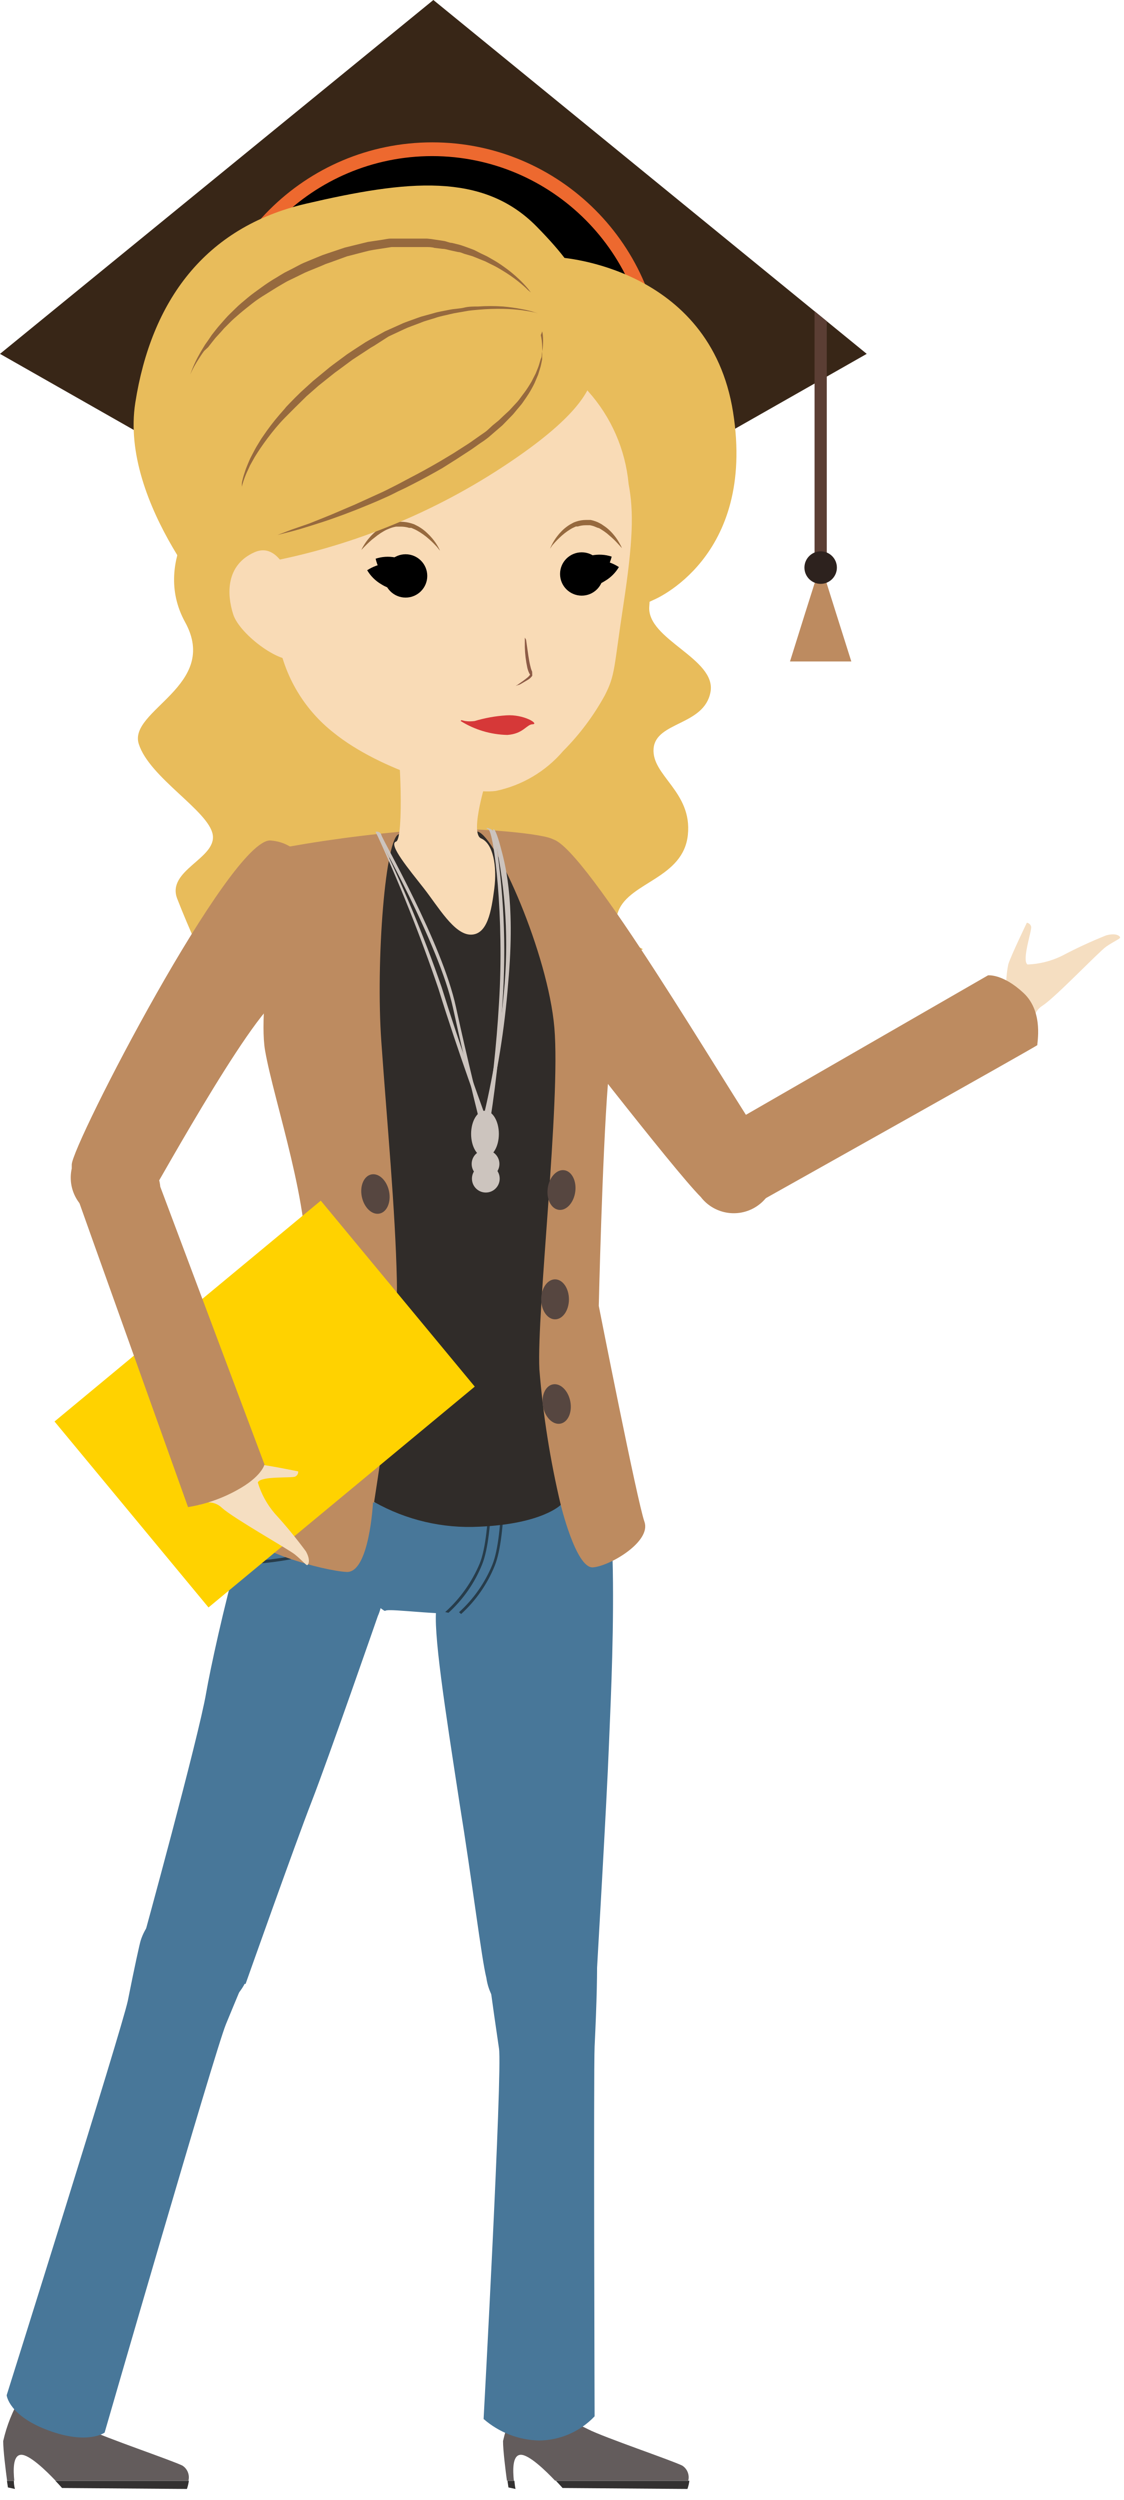 <?xml version="1.0" encoding="UTF-8"?>
<svg width="81px" height="180px" viewBox="0 0 81 180" version="1.1" xmlns="http://www.w3.org/2000/svg" xmlns:xlink="http://www.w3.org/1999/xlink">
    <!-- Generator: Sketch 48.1 (47250) - http://www.bohemiancoding.com/sketch -->
    <title>teacher</title>
    <desc>Created with Sketch.</desc>
    <defs></defs>
    <g id="icn_teacher" stroke="none" stroke-width="1" fill="none" fill-rule="evenodd">
        <g id="teacher" fill-rule="nonzero">
            <polygon id="Shape" fill="#382617" points="31.23 43.23 0 25.48 31.23 0 62.46 25.48"></polygon>
            <circle id="Oval" fill="#000000" cx="31.15" cy="26.86" r="16.11"></circle>
            <path d="M31.15,43.47 C21.977,43.47 14.54,36.033 14.54,26.86 C14.54,17.687 21.977,10.25 31.15,10.25 C40.323,10.25 47.76,17.687 47.76,26.86 C47.749,36.029 40.319,43.459 31.15,43.47 Z M31.15,11.24 C22.53,11.24 15.542,18.227 15.54,26.847 C15.538,35.467 22.523,42.456 31.143,42.46 C39.763,42.464 46.754,35.48 46.76,26.86 C46.754,18.239 39.77,11.251 31.15,11.24 Z" id="Shape" fill="#ED692F"></path>
            <polygon id="Shape" fill="#5B3E34" points="58.7 40.15 59.58 40.15 59.58 23.13 58.7 22.41"></polygon>
            <polygon id="Shape" fill="#BD8B60" points="59.14 47.63 56.93 47.63 58.03 44.12 59.14 40.62 60.24 44.12 61.35 47.63"></polygon>
            <circle id="Oval" fill="#2D221E" cx="59.14" cy="40.87" r="1.17"></circle>
            <path d="M46.79,43.67 C46.6,46.06 51.66,47.42 51.2,49.84 C50.74,52.26 47.26,51.95 47.1,53.9 C46.94,55.85 49.9,57 49.57,60.12 C49.24,63.24 45.41,63.5 44.57,65.58 C43.73,67.66 46.51,68.28 46.31,68.36 C44.716,69.226 42.983,69.808 41.19,70.08 C37.99,70.62 16.92,71.71 16.92,71.71 C16.92,71.71 15.13,69.87 15.06,69.88 C14.99,69.89 13.56,66.76 12.77,64.71 C11.98,62.66 15.62,61.82 15.33,60.1 C15.04,58.38 10.77,56 10,53.57 C9.23,51.14 15.86,49.38 13.34,44.8 C10.82,40.22 15.09,35.8 15.09,35.8 C18.535,30.888 23.889,27.653 29.84,26.89 C40.12,25.4 44.21,31.72 45.12,34.27 C46.03,36.82 47,41.27 46.79,43.67 Z" id="Shape" fill="#E8BC5B"></path>
            <path d="M31.46,115.68 C31.75,114.05 33.35,110.33 35.46,108.68 C37.57,107.03 40.25,101.68 42.6,103.6 C44.95,105.52 44.02,121.9 43.88,125.7 C43.74,129.5 43,142.1 43,142.18 C42.842,144.217 41.174,145.807 39.133,145.868 C37.091,145.93 35.331,144.443 35.05,142.42 C34.7,141.04 34.05,135.61 33.11,129.8 C32.08,123.09 31.17,117.32 31.46,115.68 Z" id="Shape" fill="#487799"></path>
            <path d="M43.18,103.65 C43.18,103.65 37.18,115.65 34.85,116.07 C32.52,116.49 28,115.75 27.76,115.99 C27.52,116.23 18.14,107.2 19.29,104.31 C20.44,101.42 37.41,101.78 37.41,101.78 L43.18,103.65 Z" id="Pelvis" fill="#487799"></path>
            <path d="M33.23,116.22 C34.287,115.26 35.114,114.074 35.65,112.75 C36.55,110.54 36.34,104.83 36.33,104.58 L36.15,104.58 C36.15,104.64 36.36,110.5 35.48,112.67 C34.944,113.974 34.124,115.143 33.08,116.09 L33.23,116.22 Z" id="Shape" fill="#273C4A"></path>
            <path d="M32.32,116.13 C33.377,115.17 34.204,113.984 34.74,112.66 C35.64,110.45 35.43,104.74 35.42,104.49 L35.24,104.49 C35.24,104.55 35.45,110.41 34.57,112.58 C34.008,113.916 33.158,115.111 32.08,116.08 L32.32,116.13 Z" id="Shape" fill="#273C4A"></path>
            <path d="M14.86,121.88 C15.42,118.64 18.68,104 20.94,103.23 C23.2,102.46 25.38,104.08 26.94,108.94 C28.5,113.8 27.23,116.36 27.23,116.36 C27.23,116.36 23.63,126.72 22.46,129.72 C21.29,132.72 17.7,142.85 17.7,142.85 L17.63,142.85 C16.702,144.607 14.626,145.417 12.754,144.752 C10.882,144.087 9.781,142.148 10.17,140.2 C10.199,140.058 10.236,139.918 10.28,139.78 C10.28,139.78 14.31,125.12 14.86,121.88 Z" id="Shape" fill="#487799"></path>
            <path d="M17.63,112.64 C19.62,112.577 21.592,112.241 23.49,111.64 C25.77,110.75 24.32,104.37 24.26,104.1 L24.08,104.1 C24.08,104.16 25.56,110.6 23.42,111.43 C21.552,112.026 19.61,112.363 17.65,112.43 L17.63,112.64 Z" id="Shape" fill="#273C4A"></path>
            <path d="M72.32,73.23 C72.553,72.887 72.649,72.47 72.59,72.06 C72.461,71.189 72.485,70.303 72.66,69.44 C72.85,68.82 74,66.44 74,66.44 C74.153,66.465 74.275,66.579 74.31,66.73 C74.37,67 73.61,69.17 74.05,69.45 C74.907,69.417 75.749,69.206 76.52,68.83 C77.56,68.281 78.628,67.787 79.72,67.35 C80.47,67.15 80.72,67.42 80.72,67.51 C80.72,67.6 80.24,67.8 79.72,68.16 C79.2,68.52 76.1,71.77 75.15,72.4 C74.602,72.728 74.356,73.394 74.56,74 C74.56,74 72.36,73.21 72.32,73.23 Z" id="Shape" fill="#F5DEC1"></path>
            <path d="M36.26,64 C36.62,62.69 37.43,59.85 39.83,60.43 C42.23,61.01 52.33,78.3 55.08,82.31 C55.277,82.525 55.443,82.767 55.57,83.03 C55.626,83.107 55.664,83.196 55.68,83.29 C56.211,84.681 55.642,86.251 54.343,86.978 C53.044,87.705 51.408,87.37 50.5,86.19 C48.5,84.19 39.68,72.74 38.5,71.31 C37.32,69.88 35.9,65.29 36.26,64 Z" id="Shape" fill="#BD8B60"></path>
            <path d="M53,87.24 C51.665,87.309 50.446,86.486 50.01,85.222 C49.574,83.959 50.027,82.559 51.12,81.79 L71.2,70.23 C71.2,70.23 72.26,70.1 73.76,71.5 C75.26,72.9 74.7,75.22 74.76,75.25 C74.82,75.28 55,86.38 55,86.38 C54.465,86.907 53.751,87.214 53,87.24 Z" id="Shape" fill="#BD8B60"></path>
            <path d="M39.94,60.56 C39.88,60.73 40.53,63.66 40.81,64.82 C41.09,65.98 44.22,72.82 43.81,78.03 C43.4,83.24 43.15,94.03 43.15,94.03 C43.15,94.03 45.93,108.14 46.44,109.57 C46.95,111 43.98,112.75 42.74,112.86 C41.5,112.97 40.38,108.24 40.38,108.24 L26.88,108.19 C26.88,108.19 26.62,113.27 24.98,113.19 C23.34,113.11 17.89,111.65 17.28,110.01 C16.67,108.37 21.49,96.46 22,91.84 C22.51,87.22 19.72,79.26 19.1,75.63 C18.48,72 20.65,61 20.61,61 C24.226,60.354 27.875,59.914 31.54,59.68 C35,59.61 40.1,60.12 39.94,60.56 Z" id="Shape" fill="#BD8B60"></path>
            <path d="M34.43,59.88 C35.76,60.26 39.49,68.66 39.95,74 C40.41,79.34 38.67,94.39 38.87,98.6 C39.133,101.888 39.648,105.151 40.41,108.36 C40.41,108.36 39.08,109.73 34.56,109.93 C31.909,110.073 29.272,109.455 26.96,108.15 C26.96,108.15 28.71,97.37 28.6,92.23 C28.49,87.09 27.89,80.83 27.48,75 C27.07,69.17 27.78,60.11 28.78,60.06 C29.78,60.01 29.78,62.88 32.2,62.47 C34.62,62.06 33.1,59.51 34.43,59.88 Z" id="Shape" fill="#302C29"></path>
            <path d="M34.93,80.95 L35.04,80.57 C35.837,77.363 36.365,74.095 36.62,70.8 C37.18,64.65 36.32,61.94 36.08,61.01 C35.84,60.08 35.57,59.45 35.53,59.81 C36.376,63.411 36.659,67.122 36.37,70.81 C36.111,73.959 35.62,77.084 34.9,80.16 C34.45,78.93 33.03,74.96 31.83,71.1 C30.531,67.341 28.998,63.667 27.24,60.1 L27.1,59.95 C28.792,63.612 30.29,67.361 31.59,71.18 C33.02,75.8 34.79,80.58 34.81,80.63 L34.93,80.95 Z" id="Shape" fill="#CCC4BE"></path>
            <path d="M35,82.55 L35.11,82 C35.668,78.768 36.036,75.505 36.21,72.23 C36.501,68.121 36.306,63.993 35.63,59.93 C35.45,59.62 34.78,59.52 35.19,59.72 C35.6,59.92 36.35,66.08 35.96,72.22 C35.781,75.292 35.447,78.352 34.96,81.39 C34.6,79.98 33.66,76.2 32.86,72.52 C31.86,67.89 27.59,60.52 27.49,60.14 C27.47,60.048 27.411,59.97 27.329,59.924 C27.247,59.878 27.149,59.869 27.06,59.9 C27.06,59.9 31.65,68 32.64,72.56 C33.63,77.12 34.87,82 34.89,82 L35,82.55 Z" id="Shape" fill="#CCC4BE"></path>
            <ellipse id="Oval" fill="#CCC4BE" cx="34.95" cy="81.65" rx="1" ry="1.67"></ellipse>
            <ellipse id="Oval" fill="#CCC4BE" cx="34.99" cy="83.81" rx="1" ry="1"></ellipse>
            <ellipse id="Oval" fill="#CCC4BE" cx="35.01" cy="84.87" rx="1" ry="1"></ellipse>
            <ellipse id="Oval" fill="#564640" transform="translate(27.055, 85.976) rotate(-11.87) translate(-27.055, -85.976) " cx="27.055" cy="85.976" rx="1" ry="1.44"></ellipse>
            <ellipse id="Oval" fill="#564640" cx="27.1" cy="93.58" rx="1" ry="1.44"></ellipse>
            <ellipse id="Oval" fill="#564640" transform="translate(26.452, 100.644) rotate(-80.81) translate(-26.452, -100.644) " cx="26.452" cy="100.644" rx="1.44" ry="1"></ellipse>
            <ellipse id="Oval" fill="#564640" transform="translate(40.463, 85.689) rotate(-81.951) translate(-40.463, -85.689) " cx="40.463" cy="85.689" rx="1.44" ry="1"></ellipse>
            <ellipse id="Oval" fill="#564640" cx="40" cy="93.56" rx="1" ry="1.44"></ellipse>
            <ellipse id="Oval" fill="#564640" transform="translate(40.116, 101.097) rotate(-11.07) translate(-40.116, -101.097) " cx="40.116" cy="101.097" rx="1" ry="1.44"></ellipse>
            <path d="M19.51,60.52 C22.39,60.76 22.82,64.11 23.04,65.46 C23.26,66.81 22.04,72.15 20.55,71.72 C19.06,71.29 11.46,85.1 10.85,86.06 L10.78,86.14 C10.102,87.496 8.518,88.133 7.09,87.624 C5.661,87.114 4.838,85.619 5.17,84.14 C5.17,84.06 5.17,83.88 5.17,83.86 C5.18,82.44 16.63,60.28 19.51,60.52 Z" id="Shape" fill="#BD8B60"></path>
            <path d="M40,178.62 C39.32,177.9 38.09,176.71 37.5,176.76 C36.91,176.81 36.96,177.91 37.03,178.62 L36.53,178.62 C36.43,177.87 36.25,176.45 36.25,175.77 C36.502,174.652 36.93,173.582 37.52,172.6 C37.52,172.6 40.07,172.73 39.78,173.2 C39.49,173.67 41.23,174.33 42.38,174.92 C43.53,175.51 48.44,177.17 49.17,177.54 C49.529,177.771 49.702,178.205 49.6,178.62 L40,178.62 Z" id="Shape" fill="#635C5C"></path>
            <path d="M37.15,179.22 L36.64,179.11 L36.57,178.63 L37.07,178.63 C37.1,179 37.15,179.22 37.15,179.22 Z" id="Shape" fill="#333131"></path>
            <path d="M49.54,179.22 L40.54,179.15 C40.54,179.15 40.35,178.93 40.06,178.63 L49.68,178.63 C49.654,178.831 49.607,179.029 49.54,179.22 Z" id="Shape" fill="#333131"></path>
            <path d="M4,178.62 C3.32,177.9 2.09,176.71 1.5,176.76 C0.91,176.81 0.96,177.91 1.03,178.62 L0.51,178.62 C0.41,177.87 0.23,176.45 0.23,175.77 C0.482,174.652 0.91,173.582 1.5,172.6 C1.5,172.6 4.05,172.73 3.76,173.2 C3.47,173.67 5.21,174.33 6.36,174.92 C7.51,175.51 12.42,177.17 13.15,177.54 C13.509,177.771 13.682,178.205 13.58,178.62 L4,178.62 Z" id="Shape" fill="#635C5C"></path>
            <path d="M1.08,179.22 L0.57,179.11 L0.5,178.63 L1,178.63 C1,179 1.08,179.22 1.08,179.22 Z" id="Shape" fill="#333131"></path>
            <path d="M13.47,179.22 L4.47,179.15 C4.47,179.15 4.28,178.93 3.99,178.63 L13.61,178.63 C13.584,178.831 13.537,179.029 13.47,179.22 Z" id="Shape" fill="#333131"></path>
            <path d="M35,140.09 C35.075,137.881 36.926,136.15 39.135,136.225 C41.344,136.3 43.075,138.151 43,140.36 C43.07,141.71 43,144.26 42.85,147.36 C42.77,149.11 42.85,173.99 42.85,173.99 C41.807,175.088 40.364,175.716 38.85,175.73 C37.376,175.698 35.961,175.149 34.85,174.18 C34.85,174.18 36.21,149.18 35.96,147.51 C35.43,143.91 35.07,141.26 35.07,140.85 C35.022,140.599 34.999,140.345 35,140.09 Z" id="Shape" fill="#487799"></path>
            <path d="M10.14,139.72 C10.78,137.715 12.864,136.549 14.908,137.052 C16.951,137.556 18.255,139.557 17.89,141.63 C17.822,141.895 17.738,142.155 17.64,142.41 C17.64,142.53 17.08,143.81 16.28,145.76 C15.48,147.71 7.54,175.16 7.54,175.16 C7.54,175.16 6.34,176.06 3.48,175 C0.62,173.94 0.48,172.47 0.48,172.47 C0.48,172.47 8.77,146.14 9.21,144.07 C9.7,141.6 10.07,139.93 10.14,139.72 Z" id="Shape" fill="#487799"></path>
            <path d="M35.13,55.9 C35.13,55.9 33.8,60 34.67,60.37 C35.54,60.74 35.83,62.37 35.62,63.99 C35.41,65.61 35.13,67.3 33.93,67.3 C32.73,67.3 31.59,65.3 30.54,63.96 C29.49,62.62 27.95,60.78 28.54,60.6 C29.13,60.42 28.83,53.47 28.54,53.03 C28.25,52.59 35.13,55.9 35.13,55.9 Z" id="Shape" fill="#F9DBB6"></path>
            <path d="M40.34,18.54 C40.34,18.54 51.17,19.18 52.83,29.69 C54.49,40.2 47.09,43.2 47.09,43.2 C47.09,43.2 38.3,47.28 38.36,47.28 L40.34,18.54 Z" id="Shape" fill="#E8BC5B"></path>
            <path d="M42.37,28.16 C44.042,30.016 45.07,32.363 45.3,34.85 C45.68,36.85 45.62,38.99 44.92,43.58 C44.22,48.17 44.35,48.58 43.58,50.08 C42.773,51.547 41.763,52.894 40.58,54.08 C39.328,55.545 37.626,56.554 35.74,56.95 C33.45,57.27 27.39,55.48 24.02,52.74 C22.037,51.176 20.661,48.969 20.13,46.5 C19.775,42.673 19.819,38.818 20.26,35 C21,30.52 26.83,27 32.63,25.17 C38.43,23.34 40,25.29 42.37,28.16 Z" id="Shape" fill="#F9DBB6"></path>
            <circle id="Oval" fill="#000000" cx="29.23" cy="41.47" r="1.56"></circle>
            <path d="M27.07,40.23 C27.525,40.08 28.01,40.049 28.48,40.14 C28.694,40.18 28.903,40.247 29.1,40.34 C29.22,40.398 29.334,40.469 29.44,40.55 L29.55,40.64 C29.619,40.708 29.683,40.782 29.74,40.86 C29.867,41.067 29.923,41.309 29.9,41.55 C29.868,41.831 29.719,42.085 29.49,42.25 C29.379,42.333 29.254,42.394 29.12,42.43 L29,42.43 L28.86,42.43 C28.691,42.451 28.519,42.451 28.35,42.43 L28.03,42.34 C27.83,42.269 27.639,42.175 27.46,42.06 C27.048,41.816 26.704,41.472 26.46,41.06 C26.854,40.808 27.297,40.641 27.76,40.57 C27.95,40.556 28.14,40.556 28.33,40.57 L28.55,40.57 C28.427,40.6 28.311,40.654 28.21,40.73 C28.003,40.889 27.867,41.122 27.83,41.38 C27.801,41.6 27.85,41.823 27.97,42.01 C27.994,42.051 28.024,42.088 28.06,42.12 C28.06,42.12 28.06,42.12 28.06,42.12 C28.048,42.045 28.028,41.971 28,41.9 C27.872,41.767 27.752,41.627 27.64,41.48 C27.369,41.105 27.175,40.68 27.07,40.23 Z" id="Shape" fill="#000000"></path>
            <path d="M31.71,39.66 C31.675,39.574 31.635,39.491 31.59,39.41 C31.468,39.186 31.324,38.975 31.16,38.78 C31.049,38.645 30.929,38.518 30.8,38.4 C30.647,38.25 30.48,38.116 30.3,38 C30.204,37.936 30.104,37.879 30,37.83 L29.84,37.75 L29.66,37.69 C29.411,37.612 29.151,37.572 28.89,37.57 L28.69,37.57 L28.51,37.57 C28.378,37.594 28.248,37.628 28.12,37.67 C28.003,37.707 27.889,37.754 27.78,37.81 L27.62,37.89 L27.48,37.98 C27.302,38.087 27.134,38.211 26.98,38.35 C26.847,38.467 26.724,38.594 26.61,38.73 C26.444,38.922 26.297,39.13 26.17,39.35 C26.122,39.431 26.078,39.514 26.04,39.6 L26.24,39.39 C26.37,39.26 26.56,39.07 26.8,38.86 L27.21,38.54 L27.44,38.38 L27.69,38.23 L27.82,38.16 L27.96,38.1 C28.055,38.058 28.151,38.021 28.25,37.99 C28.345,37.961 28.442,37.938 28.54,37.92 L28.71,37.92 L28.87,37.92 C29.08,37.919 29.289,37.949 29.49,38.01 L29.64,38.01 L29.78,38.07 C29.873,38.107 29.963,38.15 30.05,38.2 C30.366,38.377 30.661,38.588 30.93,38.83 C31.17,39.04 31.35,39.23 31.48,39.37 L31.71,39.66 Z" id="Shape" fill="#96693E"></path>
            <circle id="Oval" fill="#000000" cx="41.92" cy="41.33" r="1.56"></circle>
            <path d="M44.08,40.08 C43.966,40.533 43.762,40.958 43.48,41.33 C43.368,41.477 43.248,41.617 43.12,41.75 C43.073,41.793 43.029,41.84 42.99,41.89 C42.99,41.89 42.99,41.89 42.99,41.89 C43.026,41.858 43.056,41.821 43.08,41.78 C43.2,41.593 43.249,41.37 43.22,41.15 C43.183,40.892 43.047,40.659 42.84,40.5 C42.742,40.425 42.63,40.371 42.51,40.34 L42.73,40.34 C42.92,40.326 43.11,40.326 43.3,40.34 C43.763,40.411 44.206,40.578 44.6,40.83 C44.357,41.243 44.013,41.587 43.6,41.83 C43.421,41.945 43.23,42.039 43.03,42.11 L42.71,42.2 C42.541,42.221 42.369,42.221 42.2,42.2 L42.06,42.2 L42,42.2 C41.867,42.167 41.742,42.109 41.63,42.03 C41.397,41.867 41.244,41.612 41.21,41.33 C41.185,41.085 41.241,40.839 41.37,40.63 C41.427,40.552 41.491,40.478 41.56,40.41 L41.67,40.32 C41.776,40.27 41.887,40.23 42,40.2 C42.197,40.107 42.406,40.04 42.62,40 C43.105,39.897 43.609,39.924 44.08,40.08 Z" id="Shape" fill="#000000"></path>
            <path d="M39.64,39.51 C39.672,39.425 39.709,39.341 39.75,39.26 C39.86,39.038 39.99,38.827 40.14,38.63 C40.241,38.496 40.351,38.369 40.47,38.25 C40.607,38.109 40.758,37.982 40.92,37.87 C41.009,37.806 41.102,37.749 41.2,37.7 L41.35,37.62 L41.51,37.56 C41.739,37.482 41.978,37.441 42.22,37.44 L42.4,37.44 L42.57,37.44 C42.689,37.465 42.806,37.498 42.92,37.54 C43.027,37.577 43.131,37.624 43.23,37.68 L43.37,37.76 L43.5,37.85 C43.665,37.957 43.82,38.081 43.96,38.22 C44.083,38.338 44.196,38.465 44.3,38.6 C44.452,38.794 44.586,39.001 44.7,39.22 C44.745,39.301 44.785,39.384 44.82,39.47 L44.63,39.26 C44.51,39.13 44.34,38.94 44.11,38.73 L43.74,38.41 L43.52,38.25 L43.29,38.1 L43.17,38.03 L43.06,38 L42.79,37.89 C42.702,37.861 42.611,37.838 42.52,37.82 L42.36,37.82 L42.21,37.82 C42.016,37.819 41.824,37.85 41.64,37.91 L41.5,37.91 L41.37,37.97 C41.283,38.007 41.2,38.05 41.12,38.1 C40.827,38.278 40.555,38.49 40.31,38.73 C40.09,38.94 39.92,39.13 39.8,39.27 L39.64,39.51 Z" id="Shape" fill="#96693E"></path>
            <path d="M38.4,52.15 C37.94,52.15 37.73,52.84 36.56,52.92 C35.37,52.895 34.21,52.55 33.2,51.92 C33.26,51.74 33.33,52.02 34.2,51.92 C34.942,51.697 35.707,51.559 36.48,51.51 C37.74,51.42 38.86,52.12 38.4,52.15 Z" id="Shape" fill="#D63838"></path>
            <path d="M37.82,45.91 C37.82,45.91 37.82,46.18 37.82,46.59 C37.833,47.091 37.893,47.59 38,48.08 C38.032,48.218 38.079,48.352 38.14,48.48 L38.2,48.58 C38.2,48.58 38.2,48.58 38.2,48.58 C38.137,48.672 38.06,48.753 37.97,48.82 L37.71,49.02 L37.31,49.3 L37.15,49.4 L37.32,49.33 C37.43,49.33 37.59,49.21 37.77,49.11 L38.06,48.94 C38.174,48.87 38.272,48.778 38.35,48.67 C38.364,48.624 38.364,48.576 38.35,48.53 C38.358,48.5 38.358,48.47 38.35,48.44 L38.35,48.37 C38.297,48.255 38.257,48.134 38.23,48.01 C38.16,47.75 38.12,47.49 38.08,47.24 L37.98,46.55 L37.91,46.06 L37.82,45.91 Z" id="Shape" fill="#8D5B46"></path>
            <path d="M42.06,23.32 C42,25.32 45.85,27.17 36.68,33.32 C31.252,36.969 25.121,39.442 18.68,40.58 L16,44.35 C16,44.35 8.6,36.32 9.75,29 C10.9,21.68 14.75,16.37 22.04,14.67 C29.33,12.97 34.8,12.37 38.68,16.32 C42.56,20.27 42.12,21.34 42.06,23.32 Z" id="Hair_top" fill="#E8BC5B"></path>
            <path d="M39.07,23.86 C39.094,23.952 39.111,24.045 39.12,24.14 C39.146,24.409 39.146,24.681 39.12,24.95 C39.106,25.142 39.079,25.332 39.04,25.52 C39.04,25.62 39.04,25.73 38.97,25.84 L38.87,26.18 C38.838,26.299 38.798,26.416 38.75,26.53 L38.6,26.9 L38.41,27.27 C38.349,27.401 38.279,27.528 38.2,27.65 C38.043,27.914 37.869,28.168 37.68,28.41 L37.39,28.8 C37.29,28.93 37.17,29.05 37.06,29.17 L36.71,29.55 L36.32,29.91 L35.93,30.28 L35.5,30.63 L35.1,31 C34.96,31.12 34.79,31.22 34.64,31.33 L34.17,31.66 L33.93,31.83 L33.69,31.99 L32.69,32.63 L31.69,33.23 C31,33.63 30.3,34.02 29.6,34.38 L28.6,34.91 C28.25,35.08 27.92,35.26 27.6,35.41 L25.6,36.32 L23.82,37.08 L22.3,37.69 L21,38.14 L20,38.52 L20.28,38.45 L21.07,38.25 C21.41,38.16 21.82,38.04 22.29,37.89 C22.76,37.74 23.29,37.58 23.86,37.38 L24.75,37.06 L25.69,36.7 C26.33,36.44 27.01,36.17 27.69,35.86 C28.04,35.71 28.38,35.54 28.69,35.38 L29.22,35.13 L29.75,34.86 C30.46,34.5 31.17,34.11 31.87,33.71 L32.87,33.08 L33.87,32.43 C34.21,32.21 34.52,31.96 34.87,31.74 C35.03,31.62 35.19,31.51 35.33,31.38 L35.77,31 L36.2,30.63 L36.59,30.23 L36.97,29.84 L37.31,29.43 C37.42,29.29 37.54,29.17 37.64,29.03 L37.93,28.61 C38.11,28.347 38.274,28.073 38.42,27.79 C38.492,27.658 38.556,27.521 38.61,27.38 L38.78,26.98 L38.9,26.59 C38.942,26.469 38.975,26.346 39,26.22 L39.07,25.87 C39.07,25.76 39.07,25.64 39.07,25.54 C39.082,25.344 39.082,25.146 39.07,24.95 C39.066,24.674 39.033,24.399 38.97,24.13 C39.011,24.043 39.044,23.953 39.07,23.86 Z" id="Shape" fill="#96693E"></path>
            <path d="M38.26,21.06 L38.05,20.79 C37.847,20.547 37.63,20.317 37.4,20.1 C37.047,19.765 36.67,19.457 36.27,19.18 C36.029,19.006 35.779,18.846 35.52,18.7 L35.1,18.46 L34.64,18.24 L34.17,18 L33.66,17.81 C33.48,17.75 33.31,17.68 33.13,17.63 L32.57,17.49 C32.38,17.49 32.19,17.38 31.99,17.35 L31.39,17.26 C31.185,17.223 30.978,17.196 30.77,17.18 L30.13,17.18 C29.92,17.18 29.7,17.18 29.48,17.18 L28.83,17.18 L28.17,17.18 C27.95,17.18 27.73,17.24 27.51,17.27 L26.84,17.37 L26.51,17.42 L26.18,17.5 L24.84,17.83 L23.56,18.26 L23.24,18.37 L22.92,18.5 L22.29,18.76 C22.08,18.85 21.87,18.93 21.67,19.03 L21.08,19.34 L20.49,19.64 C20.3,19.75 20.11,19.87 19.93,19.98 C19.561,20.194 19.204,20.427 18.86,20.68 C18.52,20.93 18.18,21.16 17.86,21.43 C17.54,21.7 17.25,21.93 16.98,22.2 C16.71,22.47 16.44,22.71 16.21,22.98 C15.98,23.25 15.75,23.49 15.55,23.75 L15.26,24.12 L15.01,24.49 L14.77,24.83 L14.57,25.16 C14.44,25.37 14.33,25.58 14.23,25.76 C14.08,26.046 13.947,26.339 13.83,26.64 C13.75,26.85 13.71,26.96 13.71,26.96 C13.886,26.567 14.094,26.19 14.33,25.83 C14.44,25.66 14.56,25.47 14.71,25.27 L15,25 L15.25,24.68 L15.52,24.34 L15.83,24 C15.94,23.89 16.04,23.76 16.15,23.64 L16.51,23.28 C16.75,23.03 17.02,22.8 17.3,22.56 C17.58,22.32 17.88,22.09 18.18,21.85 C18.48,21.61 18.82,21.39 19.18,21.17 C19.54,20.95 19.87,20.73 20.24,20.52 C20.42,20.42 20.6,20.3 20.79,20.21 L21.37,19.93 L21.96,19.64 C22.16,19.55 22.36,19.47 22.56,19.39 L23.17,19.14 L23.47,19.01 L23.79,18.9 L25,18.46 L26.28,18.13 L26.6,18.05 L26.92,17.99 L27.57,17.89 L28.21,17.79 L28.85,17.79 L29.48,17.79 C29.69,17.79 29.9,17.79 30.1,17.79 L30.71,17.79 C30.91,17.79 31.11,17.79 31.31,17.85 L31.9,17.92 C32.09,17.92 32.28,17.99 32.47,18.03 L33.02,18.15 C33.2,18.15 33.37,18.26 33.54,18.3 L34.05,18.45 L34.52,18.64 L34.97,18.82 L35.39,19.03 C35.654,19.155 35.911,19.296 36.16,19.45 C36.571,19.694 36.965,19.964 37.34,20.26 C37.65,20.51 37.89,20.72 38.04,20.88 L38.26,21.06 Z" id="Shape" fill="#96693E"></path>
            <path d="M38.77,22.57 L38.48,22.47 C38.29,22.41 38,22.33 37.62,22.26 C37.167,22.173 36.71,22.11 36.25,22.07 C35.651,22.029 35.049,22.029 34.45,22.07 C34.12,22.07 33.77,22.07 33.45,22.15 C33.13,22.23 32.73,22.23 32.36,22.31 C31.99,22.39 31.6,22.44 31.22,22.56 L30.64,22.72 L30.35,22.8 L30.06,22.9 L29.48,23.11 C29.29,23.18 29.08,23.25 28.9,23.34 L27.74,23.86 L26.62,24.48 C26.435,24.581 26.254,24.691 26.08,24.81 L25.54,25.16 L25,25.52 L24.5,25.89 L24,26.26 L23.75,26.45 L23.51,26.65 L22.56,27.43 L21.68,28.23 C21.4,28.5 21.13,28.77 20.87,29.04 C20.61,29.31 20.61,29.31 20.5,29.45 L20.15,29.85 C19.719,30.349 19.318,30.873 18.95,31.42 C18.86,31.54 18.78,31.67 18.71,31.79 L18.49,32.15 C18.35,32.39 18.24,32.62 18.12,32.84 C18,33.06 17.92,33.27 17.84,33.46 C17.76,33.65 17.69,33.83 17.64,34 C17.551,34.251 17.481,34.508 17.43,34.77 C17.424,34.863 17.424,34.957 17.43,35.05 C17.448,34.959 17.471,34.869 17.5,34.78 C17.579,34.525 17.672,34.274 17.78,34.03 C17.85,33.87 17.94,33.7 18.02,33.51 L18.35,32.92 C18.6,32.51 18.91,32.05 19.27,31.57 C19.63,31.09 20.05,30.57 20.53,30.08 C21.01,29.59 21.53,29.08 22.09,28.53 L22.97,27.76 L23.91,27.01 L24.15,26.82 L24.4,26.64 L24.9,26.27 L25.4,25.9 L25.92,25.56 L26.44,25.22 C26.611,25.101 26.788,24.991 26.97,24.89 L28,24.23 L29.11,23.71 C29.293,23.624 29.48,23.547 29.67,23.48 L30.23,23.27 L30.51,23.16 L30.79,23.07 L31.35,22.9 C31.71,22.77 32.09,22.71 32.44,22.62 C32.79,22.53 33.15,22.49 33.5,22.42 C33.85,22.35 34.18,22.33 34.5,22.3 C35.088,22.248 35.679,22.228 36.27,22.24 C36.725,22.25 37.179,22.284 37.63,22.34 L38.13,22.42 L38.5,22.49 L38.77,22.57 Z" id="Shape" fill="#96693E"></path>
            <path d="M21.23,42.63 C21.23,42.63 20.38,38.85 18.33,39.77 C16.28,40.69 16.33,42.77 16.81,44.25 C17.29,45.73 20.48,48.07 21.44,47.37 C22.4,46.67 21.23,42.63 21.23,42.63 Z" id="Ear" fill="#F9DBB6"></path>
            <rect id="Rectangle-path" fill="#FFD200" transform="translate(19.071, 101.1) rotate(-39.65) translate(-19.071, -101.1) " x="6.611" y="92.405" width="24.92" height="17.39"></rect>
            <path d="M14.49,106 C14.876,106.15 15.304,106.15 15.69,106 C16.502,105.656 17.369,105.456 18.25,105.41 C18.9,105.41 21.49,105.95 21.49,105.95 C21.502,106.105 21.419,106.251 21.28,106.32 C21.04,106.45 18.75,106.26 18.58,106.75 C18.828,107.57 19.243,108.329 19.8,108.98 C20.594,109.847 21.341,110.755 22.04,111.7 C22.42,112.37 22.21,112.7 22.13,112.7 C22.05,112.7 21.72,112.31 21.25,111.93 C20.78,111.55 16.85,109.34 16,108.58 C15.552,108.134 14.856,108.055 14.32,108.39 C14.32,108.39 14.52,106 14.49,106 Z" id="Shape" fill="#F5DEC1"></path>
            <path d="M5.5,86 C5.348,84.329 6.579,82.852 8.25,82.7 C9.921,82.548 11.398,83.779 11.55,85.45 L19.06,105.45 C19.06,105.45 18.87,106.33 17.06,107.31 C15.968,107.912 14.781,108.321 13.55,108.52 C13.55,108.52 5.49,86 5.5,86 Z" id="Shape" fill="#BD8B60"></path>
        </g>
    </g>
</svg>